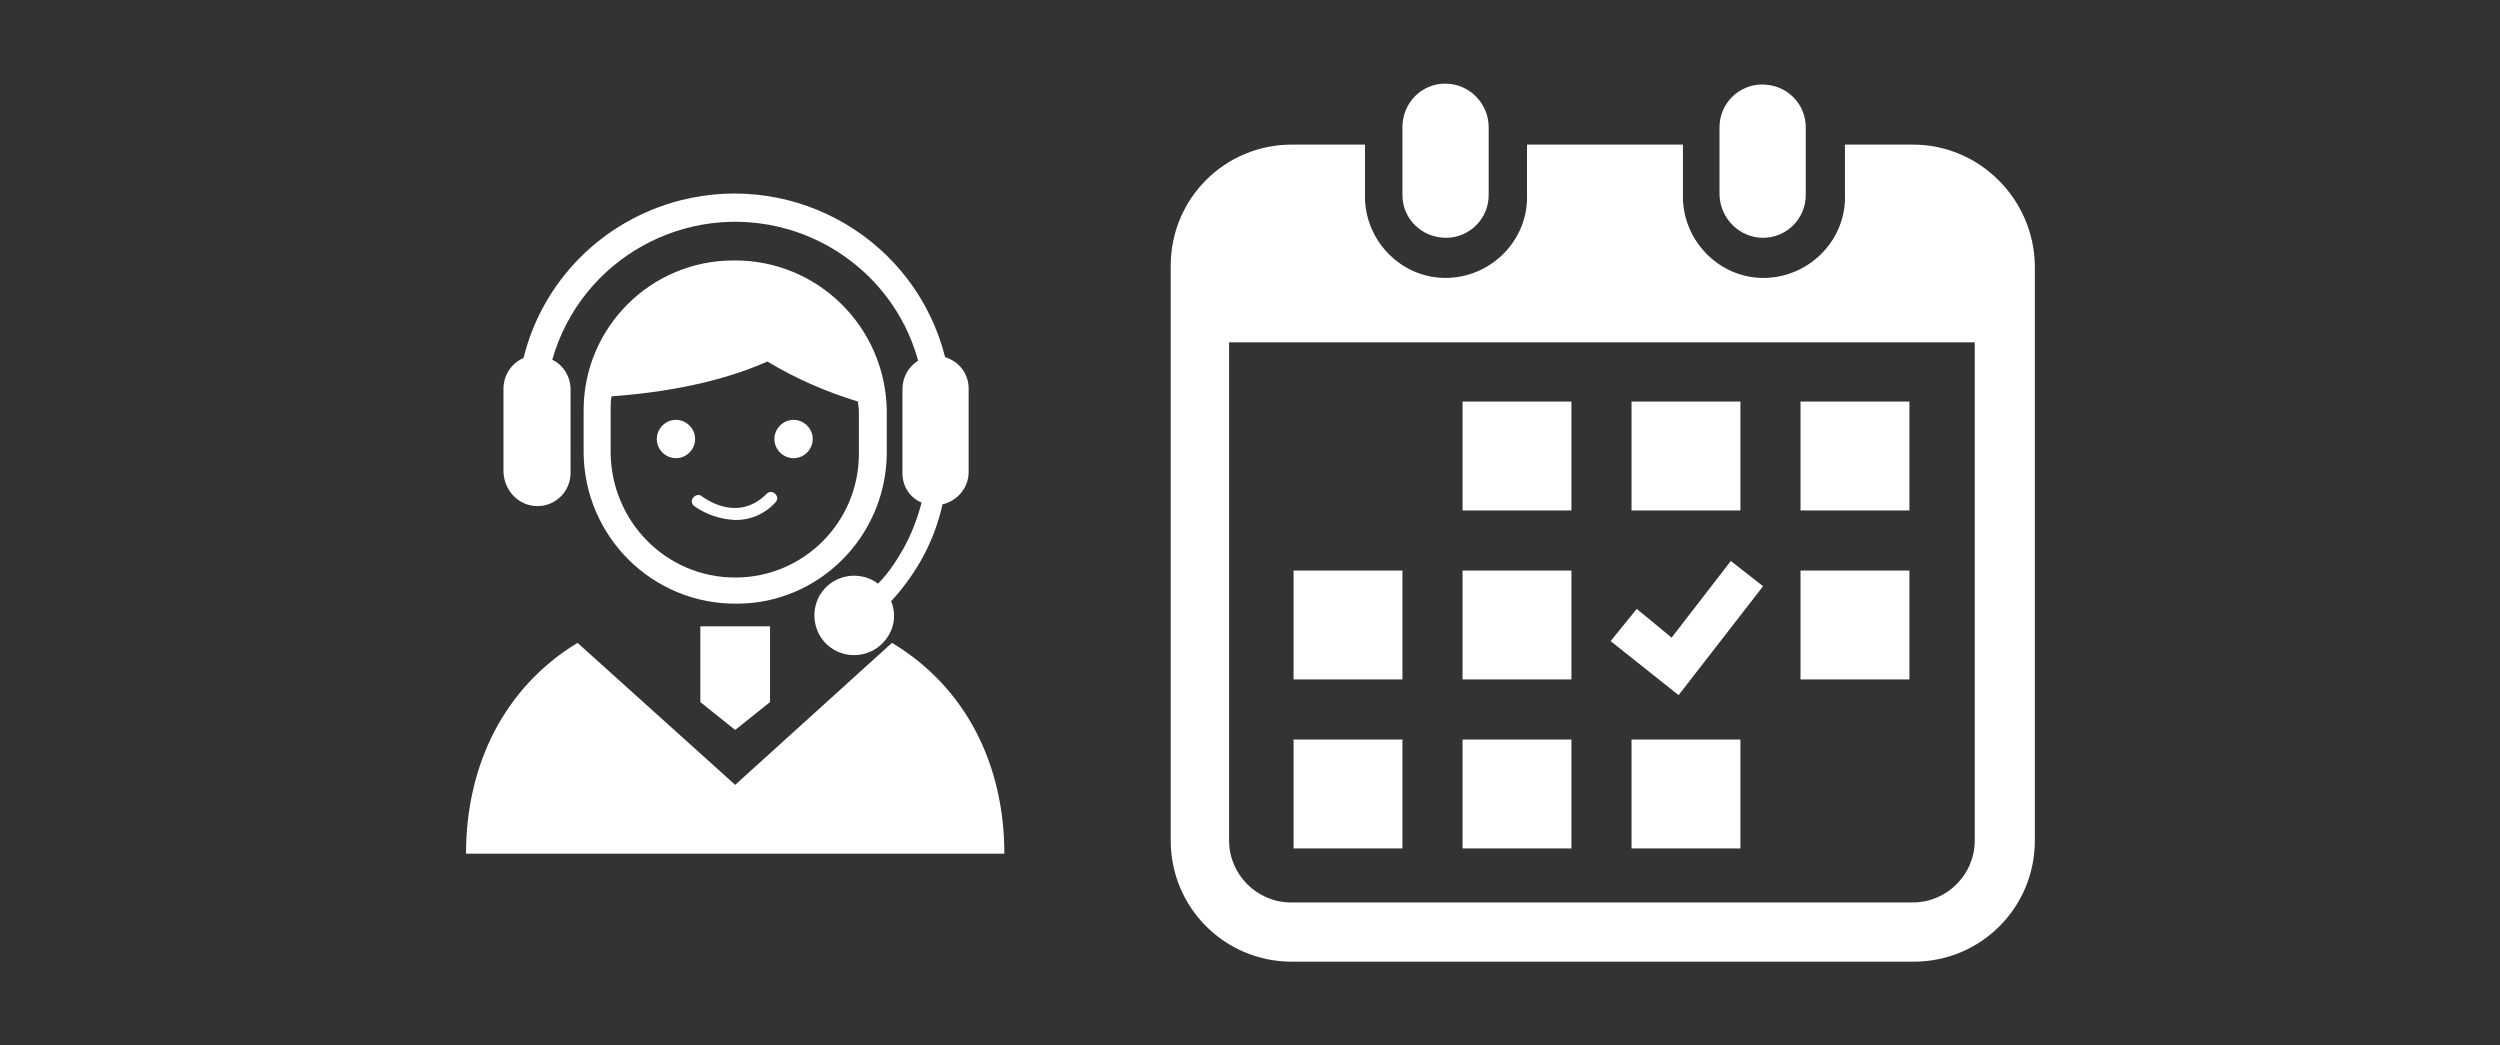 <?xml version="1.0" encoding="utf-8"?>
<!-- Generator: Adobe Illustrator 22.1.0, SVG Export Plug-In . SVG Version: 6.00 Build 0)  -->
<svg version="1.1" id="レイヤー_1" xmlns="http://www.w3.org/2000/svg" xmlns:xlink="http://www.w3.org/1999/xlink" x="0px"
	 y="0px" viewBox="0 0 287 120" style="enable-background:new 0 0 287 120;" xml:space="preserve">
<rect x="0" y="0" width="287" height="120" fill="#333333" stroke="none"/>
<style type="text/css">
	.st0{fill:#FFFFFF;}
</style>
<title>sec4__no2--img</title>
<g id="レイヤー_2_1_">
	<g id="画像">
		<path class="st0" d="M166,27.3c2.7,0,4.9-2.2,4.9-4.9l0,0v-7.8c0-2.7-2.2-5-5-5c-2.7,0-4.9,2.2-4.9,5v7.8
			C161,25.1,163.2,27.3,166,27.3L166,27.3z"/>
		<path class="st0" d="M202.4,27.3c2.7,0,4.9-2.2,4.9-4.9l0,0v-7.8c0-2.7-2.2-4.9-5-4.9c-2.7,0-4.9,2.2-4.9,4.9v7.8
			C197.5,25.1,199.7,27.3,202.4,27.3L202.4,27.3z"/>
		<path class="st0" d="M219.6,16.6h-7.8v5.7c0.2,5.1-3.9,9.4-9,9.6c-5.1,0.2-9.4-3.9-9.6-9c0-0.2,0-0.4,0-0.6v-5.7h-17.9v5.7
			c0.2,5.1-3.9,9.4-9,9.6c-5.1,0.2-9.4-3.9-9.6-9c0-0.2,0-0.4,0-0.6v-5.7h-8.4c-7.7,0-13.9,6.2-13.9,13.9l0,0v66
			c0,7.7,6.2,13.9,13.9,13.9l0,0h71.4c7.7,0,13.9-6.2,13.9-13.9v-66C233.5,22.9,227.3,16.6,219.6,16.6z M226.7,96.5
			c0,3.9-3.2,7.1-7.1,7.1h-71.4c-3.9,0-7.1-3.2-7.1-7.1V39.3h85.6L226.7,96.5z"/>
		<rect x="167.9" y="84.9" class="st0" width="12.5" height="12.5"/>
		<rect x="167.9" y="65.5" class="st0" width="12.5" height="12.5"/>
		<rect x="148.5" y="84.9" class="st0" width="12.5" height="12.5"/>
		<rect x="148.5" y="65.5" class="st0" width="12.5" height="12.5"/>
		<rect x="206.7" y="46.1" class="st0" width="12.5" height="12.5"/>
		<rect x="187.3" y="46.1" class="st0" width="12.5" height="12.5"/>
		<polygon class="st0" points="202.4,67.3 198.7,64.4 191.9,73.2 187.9,69.9 184.9,73.6 192.7,79.8 		"/>
		<rect x="206.7" y="65.5" class="st0" width="12.5" height="12.5"/>
		<rect x="187.3" y="84.9" class="st0" width="12.5" height="12.5"/>
		<rect x="167.9" y="46.1" class="st0" width="12.5" height="12.5"/>
		<path class="st0" d="M101.8,52.1v-4.9c-0.1-9.6-7.9-17.4-17.6-17.3c-9.5,0-17.2,7.7-17.2,17.2V52c0.1,9.6,7.9,17.4,17.6,17.3
			C94,69.3,101.7,61.6,101.8,52.1z M84.4,66.3c-7.9,0-14.2-6.4-14.3-14.3v-4.9c0-0.5,0-1.1,0.1-1.6c8.3-0.6,14.1-2.3,17.9-4
			c3.3,2,6.8,3.5,10.4,4.6c0,0.4,0.1,0.7,0.1,1.1v4.9C98.6,59.9,92.3,66.3,84.4,66.3z"/>
		<path class="st0" d="M61.7,58.1c2.1,0,3.8-1.7,3.8-3.8v-9.6c0-1.4-0.8-2.8-2.1-3.4c3.3-11.6,15.4-18.3,27-15
			c7.3,2.1,13,7.8,15,15.1c-1.1,0.7-1.8,1.9-1.8,3.3v9.6c0,1.5,0.8,2.8,2.2,3.4c-0.5,1.9-1.2,3.7-2.1,5.3c-0.8,1.4-1.7,2.8-2.9,4
			c-2-1.5-4.9-1.1-6.4,0.9s-1.1,4.9,0.9,6.4s4.9,1.1,6.4-0.9c1-1.3,1.2-2.9,0.6-4.4l0.2-0.2c2.8-3.1,4.8-6.8,5.7-10.9
			c1.7-0.4,3-1.9,3-3.7v-9.6c0-1.7-1.1-3.1-2.7-3.6c-3.4-13.4-17-21.4-30.4-18c-8.9,2.3-15.8,9.2-18,18.1c-1.4,0.6-2.3,2-2.3,3.5
			v9.6C57.9,56.4,59.6,58.1,61.7,58.1z"/>
		<path class="st0" d="M102.4,73.8l-18,16.3L66.3,73.8c-8.4,5.1-12.8,14-12.8,24.2h61.8C115.3,87.8,110.9,78.9,102.4,73.8z"/>
		<polygon class="st0" points="80.4,80.6 84.4,83.8 88.4,80.6 88.4,71.9 80.4,71.9 		"/>
		<path class="st0" d="M77.6,48.2c-1.2,0-2.2,1-2.2,2.2s1,2.2,2.2,2.2s2.2-1,2.2-2.2l0,0C79.8,49.2,78.8,48.2,77.6,48.2z"/>
		<path class="st0" d="M91.1,48.2c-1.2,0-2.2,1-2.2,2.2s1,2.2,2.2,2.2c1.2,0,2.2-1,2.2-2.2l0,0C93.3,49.2,92.3,48.2,91.1,48.2z"/>
		<path class="st0" d="M84.4,59.7c-1.7-0.1-3.3-0.6-4.7-1.6c-0.3-0.2-0.4-0.7-0.1-1s0.7-0.4,1-0.1c0.2,0.1,4,3.1,7.4-0.3
			c0.3-0.3,0.7-0.3,1,0c0.3,0.3,0.3,0.7,0,1l0,0C87.8,59,86.2,59.7,84.4,59.7z"/>
	</g>
</g>
</svg>
